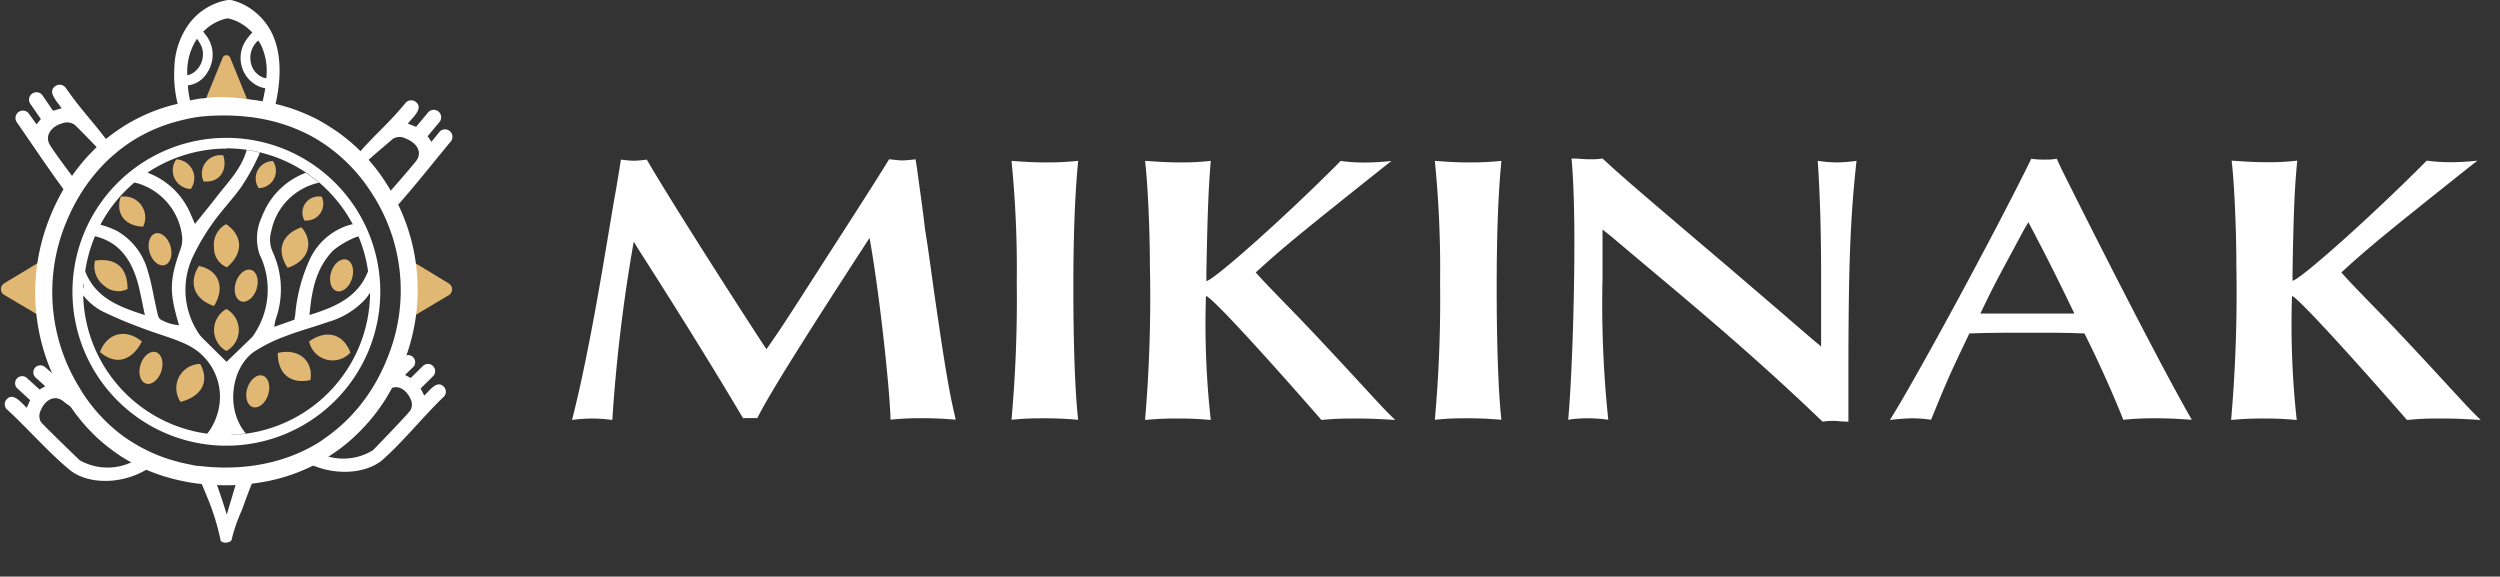 <svg id="Calque_1" data-name="Calque 1" xmlns="http://www.w3.org/2000/svg" viewBox="0 0 238.11 54.92"><rect x="0" y="0" width="238.11" height="54.92" fill="#333333" stroke="none"/><defs><style>.cls-1{fill:#fff;}.cls-2{fill:#e0b773;}</style></defs><path class="cls-1" d="M73,33.26c1.32-1.9,1.41-2,5.89-9,3.42-5.29,5.34-8.33,5.79-9.09.69.07,1,.11,1.28.11a12,12,0,0,0,1.24-.11l.13.8c.46,3.4.6,4.31.78,5.92.14.77.41,2.67.82,5.66,1.14,7.93,1.51,9.94,2.1,12.42-1.46-.11-2.24-.14-3.29-.14a28.73,28.73,0,0,0-2.92.14c-.09-3.21-1.09-12.27-2-17.31-5.85,9-9.64,15-10.69,17.17a3.61,3.61,0,0,0-.63,0,5,5,0,0,0-.73,0c-2.42-4.1-5.89-9.72-9.91-16l-.5-.81A154.24,154.24,0,0,0,58.32,40a14.61,14.61,0,0,0-1.92-.14,15.68,15.68,0,0,0-1.92.14c.91-3.51,2-8.88,3.29-16.66L58.5,19c.09-.44.32-1.79.64-3.8a10.83,10.83,0,0,0,1.23.11,10,10,0,0,0,1.23-.11c1.78,3.07,6.44,10.45,11,17.46Z"/><path class="cls-1" d="M99.69,15.47a27.48,27.48,0,0,0,3-.15c-.32,3.29-.46,7.24-.46,12.1,0,5.62.18,10.22.46,12.56-1.42-.11-2.15-.14-3.15-.14s-1.78,0-3.2.14a128.28,128.28,0,0,0,.5-13.08,103.38,103.38,0,0,0-.5-11.58C97.77,15.43,98.55,15.47,99.69,15.47Z"/><path class="cls-1" d="M131.84,15.87c-7.53,6-9.45,7.53-12.24,10.08.83.92,1.15,1.25,3.2,3.36,1.69,1.72,4.38,4.61,6.3,6.69,2.33,2.52,2.74,3,3.79,4-1.78-.11-2.65-.14-3.7-.14s-1.87,0-3.33.14c-6.12-7-10.59-11.83-11-11.8a82.56,82.56,0,0,0,.46,11.8c-1.32-.11-2-.14-3.15-.14a30.65,30.65,0,0,0-3.11.14,137,137,0,0,0,.46-14.68c0-3.66-.23-8.15-.46-10,1.56.11,2.38.15,3.47.15a23.71,23.71,0,0,0,2.79-.15C115.09,18,115,20.73,114.9,26v.77c.73-.08,7.81-6.4,12.79-11.44a16.76,16.76,0,0,0,2.28.15,24.73,24.73,0,0,0,2.56-.15Z"/><path class="cls-1" d="M140,15.47a27.17,27.17,0,0,0,3-.15c-.32,3.29-.45,7.24-.45,12.1,0,5.62.18,10.22.45,12.56-1.41-.11-2.14-.14-3.15-.14s-1.78,0-3.19.14a128.28,128.28,0,0,0,.5-13.08,103.38,103.38,0,0,0-.5-11.58C138.07,15.43,138.85,15.47,140,15.47Z"/><path class="cls-1" d="M152.63,21.86c0,1.54,0,2.85,0,4.72a105.09,105.09,0,0,0,.55,13.4,13.82,13.82,0,0,0-2-.14,10.81,10.81,0,0,0-1.82.14c.32-3.47.59-10.74.59-16.88,0-3.28-.09-6-.27-8,.77,0,1.14.07,1.68.07a8,8,0,0,0,1.28-.07c1.78,1.65,2.74,2.49,12.24,10.56l4,3.43,3.74,3.22.83.69V26.39c0-4.45-.1-7.63-.32-11.07a14.22,14.22,0,0,0,1.82.15,15.26,15.26,0,0,0,1.87-.15c-.59,5.48-.77,9.76-.77,20.61V37.1c0,1.42,0,1.93,0,3.06-.63,0-1-.07-1.37-.07a6,6,0,0,0-1.09.07c-4.84-4.64-9.31-8.58-16.57-14.64l-3.56-3Z"/><path class="cls-1" d="M196.34,16.09c5.25,10.52,10.27,20.2,12.42,23.89-1.69-.11-2.47-.14-3.38-.14s-1.64,0-3.15.14c-.78-2-2.28-5.41-3.7-8.22-1.73-.07-2.83-.07-5.16-.07-2.55,0-3.83,0-5.8.07-1.91,4-2,4.2-3.65,8.22a12,12,0,0,0-1.82-.14A20.75,20.75,0,0,0,180,40c2.24-3.51,10-17.79,13.47-24.88a8.12,8.12,0,0,0,1.32.08,5.53,5.53,0,0,0,1.1-.08Zm-3.56,5.77c-2.79,5.19-2.83,5.23-4.16,8,2.1,0,2.83,0,4.71,0,1.69,0,2.6,0,4.24,0-1.37-2.85-2.6-5.34-4.38-8.7Z"/><path class="cls-1" d="M235.23,15.87c-7.53,6-9.45,7.53-12.23,10.08.82.92,1.14,1.25,3.19,3.36,1.69,1.72,4.39,4.61,6.3,6.69,2.33,2.52,2.74,3,3.79,4-1.78-.11-2.64-.14-3.69-.14s-1.88,0-3.34.14c-6.11-7-10.59-11.83-10.95-11.8a83,83,0,0,0,.45,11.8c-1.32-.11-2-.14-3.15-.14a30.34,30.34,0,0,0-3.1.14A140.56,140.56,0,0,0,213,25.3c0-3.66-.22-8.15-.45-10,1.55.11,2.37.15,3.47.15a23.54,23.54,0,0,0,2.78-.15c-.27,2.67-.36,5.41-.45,10.67v.77c.73-.08,7.8-6.4,12.78-11.44a16.76,16.76,0,0,0,2.28.15,24.43,24.43,0,0,0,2.56-.15Z"/><path class="cls-2" d="M24.06,10.73,21.93,5.51a.39.39,0,0,0-.73,0l-2.13,5.22"/><path class="cls-2" d="M39.14,24.81,42.75,27a.65.65,0,0,1,0,1.11l-3.61,2.15"/><path class="cls-2" d="M4,30.22.37,28.07A.65.65,0,0,1,.37,27L4,24.81"/><path class="cls-1" d="M17.47,10.92a.55.55,0,0,0,.31,0l.59-.12.91-.15a14.43,14.43,0,0,1,2-.12,12.68,12.68,0,0,1,1.83.16c.49.08,1,.18,1.51.31l.52.14h0c.9.26,1.15-1.4,1.27-2.06.4-2.27.36-4.95-1.09-6.87-.13-.17-.27-.34-.42-.5A6,6,0,0,0,23.46.57,5.55,5.55,0,0,0,22,0a.64.64,0,0,0-.24,0h-.06a5.83,5.83,0,0,0-3.93,2.61,7.4,7.4,0,0,0-1.16,3.79,11.35,11.35,0,0,0,.49,4.12A.65.65,0,0,0,17.47,10.92Zm7.4-6.61a5.77,5.77,0,0,1,.49,3.15,1.74,1.74,0,0,1-.58-.21A1.92,1.92,0,0,1,23.9,6a2.18,2.18,0,0,1,.69-2.14A5.14,5.14,0,0,1,24.87,4.31ZM19.52,2.86a4.46,4.46,0,0,1,2.07-1.1l.18,0a4.37,4.37,0,0,1,1.64.78,5.5,5.5,0,0,1,.62.56,5.6,5.6,0,0,0-.67.84c-.06.11-.12.21-.17.32a3,3,0,0,0,.08,2.68,2.92,2.92,0,0,0,1.48,1.33,3.07,3.07,0,0,0,.52.14L25,9.77l-.27-.07c-.52-.12-1-.22-1.51-.29a16.35,16.35,0,0,0-1.83-.16,14.35,14.35,0,0,0-2.05.12c-.3,0-.6.08-.91.13l-.33.06a9.29,9.29,0,0,1-.21-1.43A2.59,2.59,0,0,0,18.45,8a2.55,2.55,0,0,0,.93-.61,3.19,3.19,0,0,0,.74-1.3,3,3,0,0,0-.61-2.86A1.46,1.46,0,0,0,19.35,3ZM18.57,4c.06-.1.12-.2.19-.3a3.43,3.43,0,0,1,.44.74,2.13,2.13,0,0,1-.72,2.44,1.62,1.62,0,0,1-.64.29A5.77,5.77,0,0,1,18.57,4Z"/><path class="cls-1" d="M36.73,17.37a17.34,17.34,0,0,0-4.24-4.56c-.36-.27-.74-.52-1.12-.76s-.68-.41-1-.6a17.59,17.59,0,0,0-4.7-1.68c-.63-.13-1.27-.23-1.93-.3s-1.46-.11-2.22-.11h-.12a19.81,19.81,0,0,0-2.6.17l-1.16.19L16.46,10a16.73,16.73,0,0,0-4.86,2.14c-.31.2-.62.42-.92.64s-.53.41-.79.63c-.44.37-.85.76-1.25,1.17a18.07,18.07,0,0,0-2.5,3.29,19.65,19.65,0,0,0-1.33,2.68A19.12,19.12,0,0,0,6.14,37.81a17.35,17.35,0,0,0,2.5,3.28,15.19,15.19,0,0,0,1.25,1.16c.26.22.52.42.79.62s.61.44.92.64a16.89,16.89,0,0,0,4.86,2.09c.37.1.75.18,1.14.26s.77.14,1.16.19a24,24,0,0,0,2.6.17h.11a20.28,20.28,0,0,0,2.23-.12c.66-.07,1.3-.17,1.93-.3a17.4,17.4,0,0,0,4.7-1.72c.36-.19.7-.4,1-.61s.76-.51,1.12-.78A17.86,17.86,0,0,0,36.73,38a20.24,20.24,0,0,0,1.65-3.29A18.7,18.7,0,0,0,36.73,17.37Zm.18,16.69a17.65,17.65,0,0,1-1.51,3,16,16,0,0,1-3.86,4.24c-.33.26-.67.49-1,.72s-.62.38-.94.56a15.69,15.69,0,0,1-4.3,1.56,16.16,16.16,0,0,1-1.76.28,19.13,19.13,0,0,1-2,.11h-.1A20.37,20.37,0,0,1,19,44.38c-.36,0-.71-.1-1.05-.17s-.7-.14-1-.23a15.34,15.34,0,0,1-4.44-1.92q-.44-.27-.84-.57c-.25-.19-.49-.37-.72-.57a14.3,14.3,0,0,1-1.14-1.06,15.52,15.52,0,0,1-2.28-3,17.3,17.3,0,0,1-1.22-15.7,18,18,0,0,1,1.22-2.45,16.84,16.84,0,0,1,2.28-3,14.3,14.3,0,0,1,1.14-1.06c.23-.2.47-.39.72-.58s.55-.4.84-.59a15.38,15.38,0,0,1,4.44-1.94c.34-.09.68-.17,1-.24s.69-.13,1.05-.18A20.23,20.23,0,0,1,21.38,11h.11a18.94,18.94,0,0,1,2,.11,16.56,16.56,0,0,1,1.76.27,16.23,16.23,0,0,1,4.3,1.53c.32.17.64.36.94.55s.7.45,1,.69a16,16,0,0,1,3.86,4.16A16.92,16.92,0,0,1,36.91,34.06Z"/><path class="cls-2" d="M24.64,17.92A1.66,1.66,0,0,0,26,15.34,1.65,1.65,0,0,0,24.64,17.92Z"/><path class="cls-2" d="M21.61,25.46c1.58-1.32,1.54-3-.07-4.11a2.21,2.21,0,0,0-1.16,2.21A2,2,0,0,0,21.61,25.46Z"/><path class="cls-2" d="M13.63,21.59a2,2,0,0,0-2.14-2.85C11,20.31,11.83,21.51,13.63,21.59Z"/><path class="cls-2" d="M27.39,25.51c2-.65,2.56-2.43,1.32-3.87C26.82,22.32,26.28,23.82,27.39,25.51Z"/><path class="cls-2" d="M26.45,33.62c0,2,1.24,3,3.12,2.58C29.88,34.36,28.42,33.12,26.45,33.62Z"/><path class="cls-2" d="M17.2,38.28c2.07-.54,2.77-2,1.86-3.62A2.31,2.31,0,0,0,17.2,38.28Z"/><path class="cls-2" d="M21.56,29.43a2.29,2.29,0,0,0,0,4A2.28,2.28,0,0,0,21.56,29.43Z"/><path class="cls-2" d="M29.44,32.52a2.29,2.29,0,0,0,3.93,1.06C32.71,31.8,31.11,31.34,29.44,32.52Z"/><path class="cls-2" d="M9.52,33.53c1.45,1.26,3,.91,4-1C12,31.25,10.19,31.7,9.52,33.53Z"/><path class="cls-2" d="M18.94,25.33c-1,1.61-.48,3.16,1.44,3.82C21.49,27.37,20.83,25.7,18.94,25.33Z"/><path class="cls-2" d="M9.92,27.21a2,2,0,0,0,2.23.32c0-2-1.05-3-3.1-2.71A2.3,2.3,0,0,0,9.92,27.21Z"/><path class="cls-2" d="M21.27,14.8a1.76,1.76,0,0,0-1.88,2.48C20.85,17.43,21.71,16.29,21.27,14.8Z"/><path class="cls-2" d="M18.17,18a1.78,1.78,0,0,0-1.38-2.82A1.78,1.78,0,0,0,18.17,18Z"/><path class="cls-2" d="M29,21a1.61,1.61,0,0,0,1.65-2.26A1.54,1.54,0,0,0,29,21Z"/><path class="cls-1" d="M21.56,13.13A14.66,14.66,0,1,0,36.22,27.79,14.65,14.65,0,0,0,21.56,13.13Zm0,1A13.64,13.64,0,0,1,35.08,26l0-.23c-.95,2.53-3.12,3.46-5.6,4.23.2-2.35.63-4.5,2.27-6.16a8.27,8.27,0,0,1,2-1.19,1.31,1.31,0,0,1,.41-.13c-.17-.39-.35-.78-.55-1.15l-.12,0a6.07,6.07,0,0,0-4,3.37,15.76,15.76,0,0,0-1.35,5c0,.22-.07.44-.1.71l-1.92.68a5.29,5.29,0,0,1,.16-.78,8.49,8.49,0,0,0-.3-6.34,2.83,2.83,0,0,1-.14-2,5.92,5.92,0,0,1,4.33-4.56l.21-.05a12.88,12.88,0,0,0-1.26-.94,7.07,7.07,0,0,0-4,3.77c-.11.22-.2.46-.31.73a4.79,4.79,0,0,0-.09,3.27l.18.39a7.63,7.63,0,0,1-.62,7.1,2.09,2.09,0,0,1-.33.45l-2.37,2.29c-.7-.68-1.46-1.44-2.22-2.19a2.59,2.59,0,0,1-.43-.51,7.43,7.43,0,0,1-.7-7,20.06,20.06,0,0,1,2-3.47c.86-1.23,1.92-2.31,2.78-3.53a21.29,21.29,0,0,0,1.62-2.92,1.63,1.63,0,0,0,.11-.31c-.41-.1-.83-.18-1.25-.24-.51,1.86-1.9,3.18-3,4.64-.6.77-1.22,1.52-1.92,2.4-.19-.43-.32-.75-.47-1.07A7.13,7.13,0,0,0,14,16.43a14.19,14.19,0,0,0-1.25.95l.33.07a6,6,0,0,1,4.27,5.11,2.66,2.66,0,0,1-.13,1.09c-1.08,3-1.12,4.15-.17,7.32a4.09,4.09,0,0,1-1.77-.55c-.21-.12-.28-.57-.35-.88-.29-1.23-.47-2.5-.85-3.71A6.24,6.24,0,0,0,11.15,22a8,8,0,0,0-1.64-.61c-.18.36-.36.72-.52,1.1,2.32.52,3.49,2.2,4.12,4.39.27,1,.43,1.95.69,3.13-2.56-.82-4.77-1.69-5.72-4.26A10.38,10.38,0,0,0,8,27,13.64,13.64,0,0,1,21.56,14.15ZM35.2,27.79v0Zm0-.3a1.85,1.85,0,0,0,0-.23A1.85,1.85,0,0,1,35.2,27.49Zm0-.23a1.77,1.77,0,0,0,0-.23A1.77,1.77,0,0,1,35.19,27.26Zm0-.29c0-.15,0-.31,0-.46C35.16,26.66,35.17,26.82,35.18,27Zm0-.51c0-.16,0-.31,0-.47C35.11,26.15,35.12,26.3,35.14,26.46ZM7.92,27.79c0-.08,0-.16,0-.24,0,.08,0,.16,0,.24s0,.22,0,.33a5.65,5.65,0,0,0,1.89,1.56,41.68,41.68,0,0,0,4,1.67c1.33.51,2.72.86,4,1.48a5.5,5.5,0,0,1,2.82,6.82,5.32,5.32,0,0,1-.9,1.66c.44.06.88.09,1.33.11A13.65,13.65,0,0,1,7.92,27.79ZM8,27c0,.15,0,.31,0,.47C7.93,27.34,7.94,27.18,8,27Zm13.4,14.39h0Zm-.22,0h0Zm.91,0c.44,0,.88-.05,1.32-.11-2-2.38-1.34-6.36.85-7.82a15,15,0,0,1,2.9-1.43c1.35-.52,2.77-.9,4.14-1.38a7.68,7.68,0,0,0,3.5-2.16,6.85,6.85,0,0,0,.45-.61v-.12A13.64,13.64,0,0,1,22,41.42Zm-.21,0h0Z"/><ellipse class="cls-2" cx="15.21" cy="23.78" rx="1.04" ry="1.57" transform="matrix(0.96, -0.28, 0.28, 0.96, -6.02, 5.17)"/><ellipse class="cls-2" cx="23.45" cy="27.2" rx="1.57" ry="1.04" transform="translate(-9.57 41.33) rotate(-72.39)"/><ellipse class="cls-2" cx="32.53" cy="26.21" rx="1.57" ry="1.04" transform="translate(-2.29 49.3) rotate(-72.39)"/><ellipse class="cls-2" cx="24.55" cy="37.27" rx="1.57" ry="1.04" transform="translate(-18.4 49.4) rotate(-72.39)"/><ellipse class="cls-2" cx="14.38" cy="35.04" rx="1.57" ry="1.04" transform="translate(-23.37 38.14) rotate(-72.39)"/><path class="cls-1" d="M23.5,45.34H19.61c-.35,0-.62.2-.54.4h0c.1.27.23.56.36.87s.19.45.28.68A22.2,22.2,0,0,1,21,51.41c0,.15.19.24.38.27s.65-.06.68-.28A15.56,15.56,0,0,1,23,48.67c.15-.39.29-.77.42-1.15l.69-1.79C24.15,45.51,23.85,45.32,23.5,45.34ZM21.6,49l-.09-.27c-.36-1.2-.9-2.72-1.31-3.82.39,0,.85,0,1.31,0s.92.05,1.31,0Z"/><path class="cls-1" d="M42.26,36.82c-.62-.64-1.31.33-1.85.86L40.06,37l1.17-1.15a.67.67,0,0,0-.94-1L39.12,36l-.54-.29.84-.82a.68.68,0,0,0-.86-1l-.08.08c-.24.23-.47.45-.68.67l-.54.54A18.52,18.52,0,0,1,36,37.54c-.13.21-.28.41-.43.62a8.83,8.83,0,0,0,1.31-.93c.9-.79,1.83-.12,2.21.75a1.12,1.12,0,0,1,0,1.1c-.18.29-3.21,3.45-3.57,3.8a5.38,5.38,0,0,1-5.27.21l-.37.21c-.34.19-.7.36-1.06.53,2.56,1.55,5.89,1.4,7.58,0,2-1.77,3.86-4.1,5.82-6A.68.68,0,0,0,42.26,36.82Z"/><path class="cls-1" d="M41.9,12.51l-.81,1-.36-.54,1.13-1.35a.71.71,0,0,0-1.09-.91l-1.14,1.37-.79-.31c.55-.66,1.49-1.45.78-2.05a.71.71,0,0,0-1,.09c-1.84,2.23-3.06,3.09-4.88,5.28v0c.24.24.48.49.7.74.68-.66,2.78-2.43,3-2.62a1.23,1.23,0,0,1,1.23,0c.9.34,1.69,1.23.91,2.19s-2.13,2.5-3,3.48l.28.53.71.48c1.92-2.13,3.57-4.26,5.4-6.46A.71.71,0,0,0,41.9,12.51Z"/><path class="cls-1" d="M6.94,18.23c.15-.25.33-.48.49-.72-.8-1.07-2-2.65-2.64-3.64S5,12,5.89,11.76a1.27,1.27,0,0,1,1.23.13c.22.2,2,2,2.7,2.78.21-.2.41-.4.63-.59l.16-.12C9,11.69,7.89,10.71,6.27,8.38a.71.71,0,0,0-1-.18c-.77.53.11,1.41.6,2.11l-.82.24-1-1.46a.7.7,0,0,0-1.16.8l1,1.45-.41.5-.72-1a.7.7,0,0,0-1.16.8C3.24,14,4.7,16.23,6.42,18.52Z"/><path class="cls-1" d="M13.41,43.5a5.38,5.38,0,0,1-5.81.34c-.37-.34-3.51-3.38-3.71-3.66a1.16,1.16,0,0,1,0-1.11c.35-.88,1.26-1.58,2.18-.82a8.94,8.94,0,0,0,2.51,1.4,16.78,16.78,0,0,1-1.69-2.32s0-.1-.08-.14l-.31-.25c-.46-.39-.93-.83-1.44-1.31L4.34,35l-.09-.07A.67.67,0,0,0,3.44,36l.87.79-.54.31L2.56,36a.67.67,0,0,0-.9,1l1.21,1.11-.32.73C2,38.32,1.26,37.38.67,38a.68.68,0,0,0,0,1c2,1.83,3.94,4.09,6,5.78,1.86,1.49,5.57,1.41,8.1-.62C14.36,44,13.88,43.74,13.41,43.5Z"/></svg>